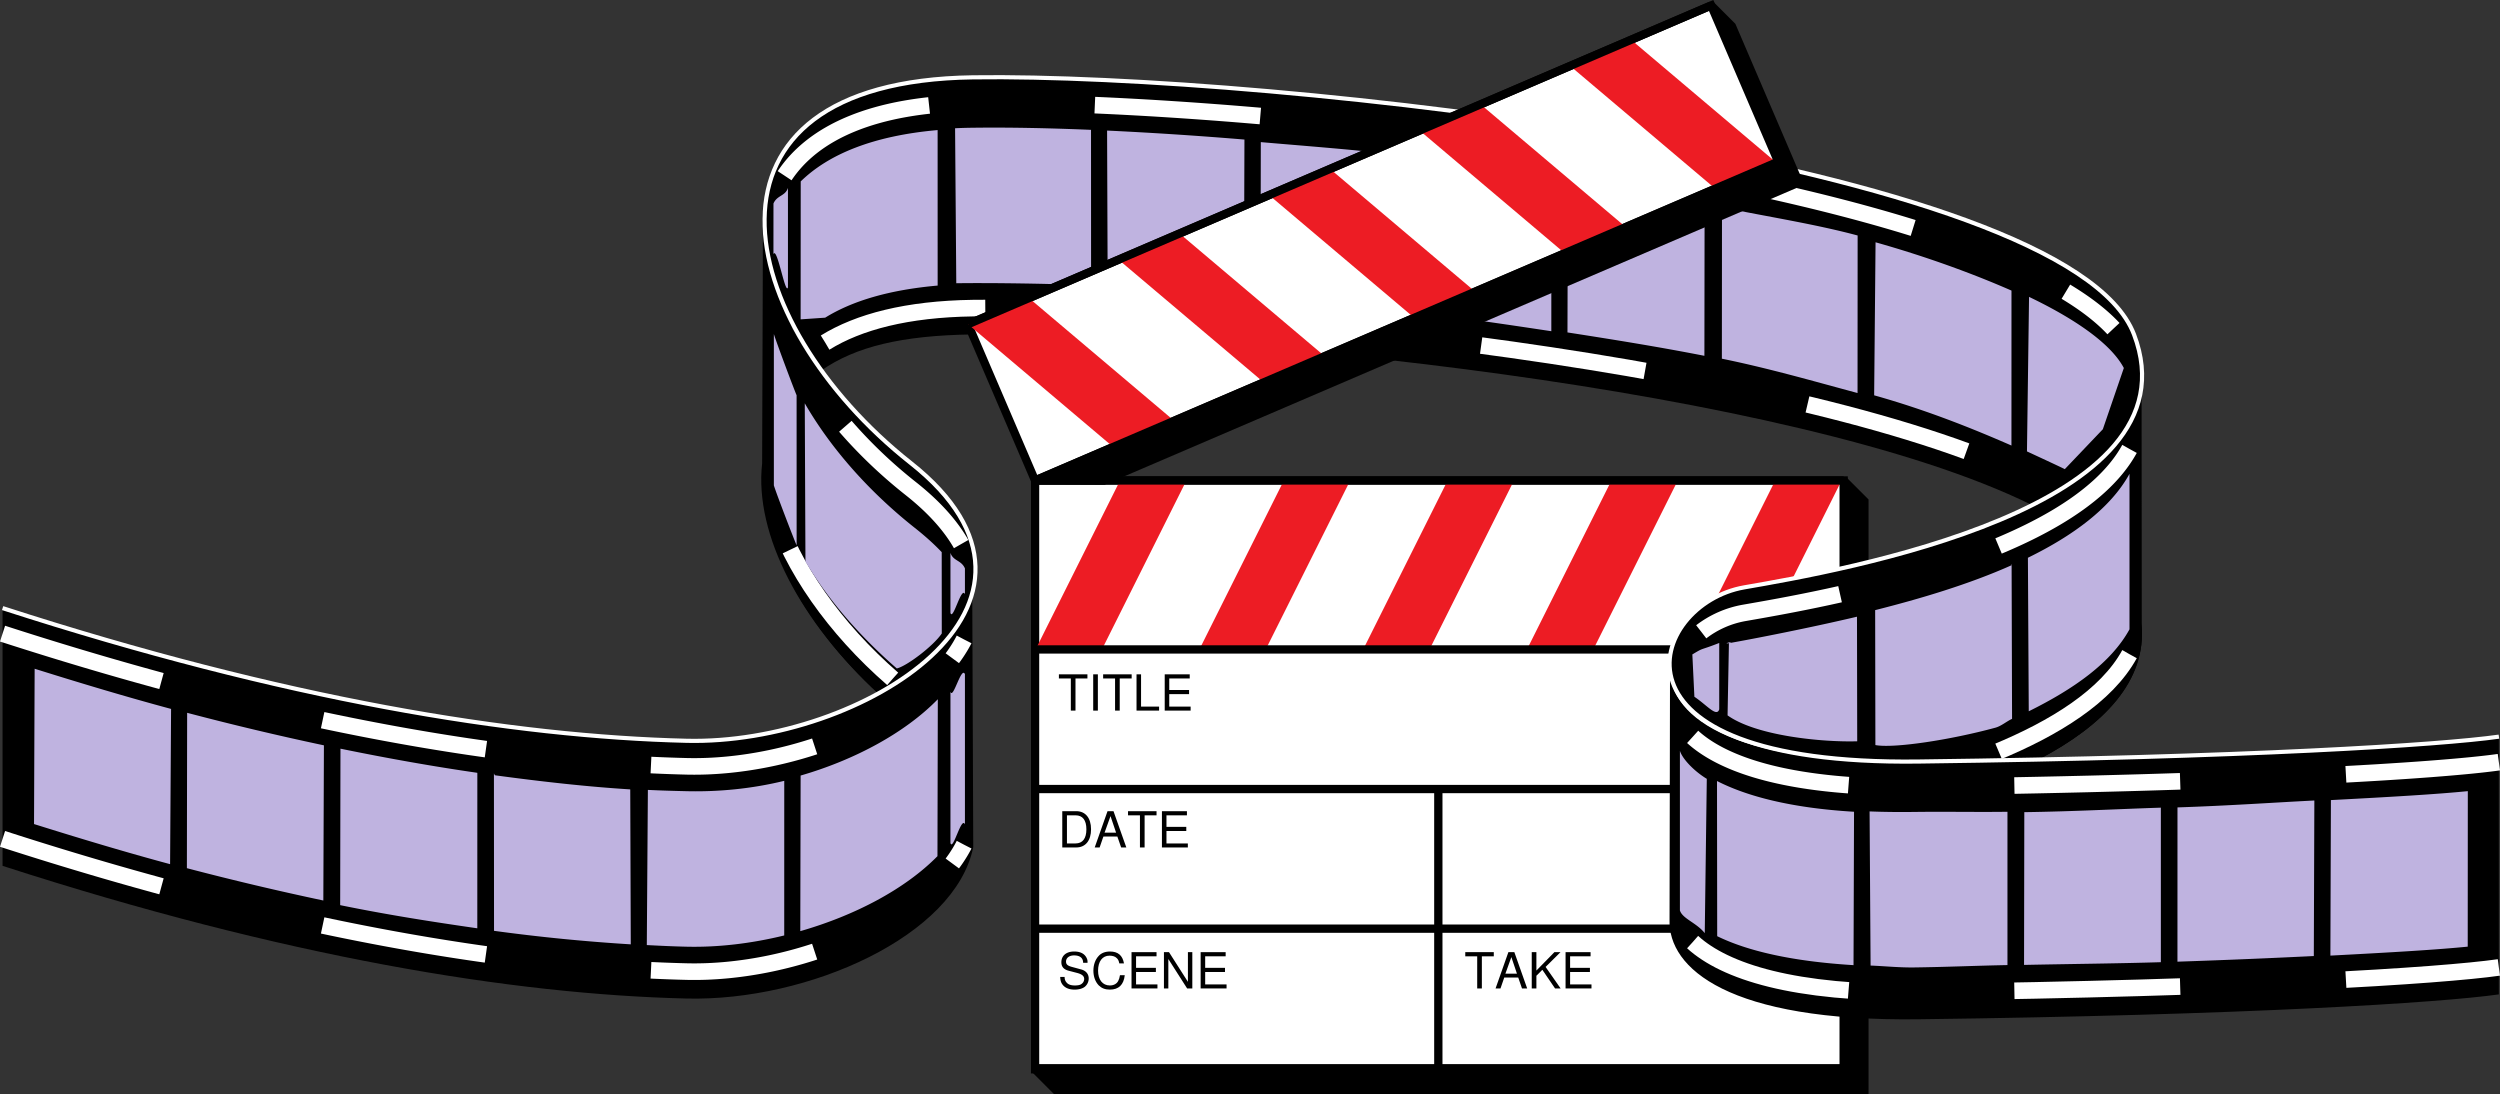 <svg xmlns="http://www.w3.org/2000/svg" xmlns:xlink="http://www.w3.org/1999/xlink" width="301.447" height="131.934"><rect width="100%" height="100%" fill="#333333" stroke="none"/><defs><path id="a" d="M2.125-3.875h1.438v-.5H.124v.5h1.438V0h.562Zm0 0"/><path id="b" d="M1.156-4.375H.594V0h.562zm0 0"/><path id="c" d="M1.031-4.375H.484V0h2.72v-.484H1.03Zm0 0"/><path id="d" d="M1.094-1.984h2.39v-.5h-2.39v-1.391h2.468v-.5H.547V0h3.125v-.484H1.094Zm0 0"/><path id="e" d="M3.578-3.094c0-.297-.015-.375-.11-.578-.25-.515-.75-.781-1.5-.781-.952 0-1.546.5-1.546 1.297 0 .531.281.86.86 1.015l1.077.282c.563.156.813.375.813.718a.733.733 0 0 1-.313.594c-.171.14-.453.188-.812.188-.469 0-.797-.11-1-.36C.875-.906.813-1.125.813-1.39H.28c.016.407.094.672.266.907.297.406.797.625 1.469.625.515 0 .953-.125 1.234-.344a1.3 1.3 0 0 0 .469-1c0-.531-.328-.938-.922-1.094l-1.094-.297c-.531-.14-.719-.312-.719-.64 0-.454.391-.75.97-.75.702 0 1.093.312 1.093.89zm0 0"/><path id="f" d="M3.969-3.016c-.172-.968-.719-1.437-1.688-1.437-.578 0-1.062.187-1.375.547C.5-3.47.281-2.844.281-2.141c0 .72.235 1.344.64 1.766.345.344.766.516 1.345.516 1.062 0 1.671-.579 1.796-1.735h-.578c-.046.297-.109.5-.203.672-.172.36-.547.563-1.015.563C1.39-.36.844-1.047.844-2.141c0-1.125.531-1.812 1.375-1.812.36 0 .687.094.86.281.171.14.265.328.327.656Zm0 0"/><path id="g" d="M3.875-4.375h-.531v3.578L1.063-4.375h-.61V0h.531v-3.547L3.25 0h.625zm0 0"/><path id="h" d="M2.844-1.313 3.297 0h.625L2.375-4.375h-.719L.11 0h.594l.453-1.313Zm-.156-.468H1.296l.719-2zm0 0"/><path id="i" d="m1.031-1.531.719-.719L3.281 0h.672L2.141-2.594l1.796-1.781h-.734L1.031-2.156v-2.219H.47V0h.562zm0 0"/><path id="j" d="M.531 0H2.22C3.329 0 4-.828 4-2.188c0-1.359-.672-2.187-1.781-2.187H.53zm.563-.484v-3.391h1.031c.86 0 1.313.578 1.313 1.688 0 1.109-.454 1.703-1.313 1.703zm0 0"/></defs><path stroke="#000" d="m124.682 128.809 2.625 2.625h97.5v-71l-2.5-2.5"/><path fill="#fff" d="M222.307 128.934v-71h-97.5v71h97.5"/><path fill="none" stroke="#000" d="M222.307 128.934v-71h-97.5v71zm0 0"/><path fill="#ed1c24" d="m143.057 57.934-10.25 20.5h-8l10.25-20.5h8m9.5 20.5 10.25-20.5h-8l-10.25 20.5h8m19.75 0 10.25-20.5h-8l-10.25 20.5h8m19.75 0 10.25-20.5h-8l-10.25 20.5h8m30-20.5-10.25 20.5h-8l10.25-20.5h8"/><path fill="none" stroke="#000" d="M222.182 78.309h-97.5m97.5 16.832h-97.5m97.5 16.836h-97.5m97.5 16.832h-97.5m48.75-33.25v33.25"/><g transform="translate(-133.193 -287.597)"><use xlink:href="#a" width="100%" height="100%" x="260.75" y="373.282"/><use xlink:href="#b" width="100%" height="100%" x="264.416" y="373.282"/><use xlink:href="#a" width="100%" height="100%" x="266.084" y="373.282"/><use xlink:href="#c" width="100%" height="100%" x="269.75" y="373.282"/><use xlink:href="#d" width="100%" height="100%" x="273.086" y="373.282"/></g><g transform="translate(-133.193 -287.597)"><use xlink:href="#e" width="100%" height="100%" x="260.75" y="406.782"/><use xlink:href="#f" width="100%" height="100%" x="264.752" y="406.782"/><use xlink:href="#d" width="100%" height="100%" x="269.084" y="406.782"/><use xlink:href="#g" width="100%" height="100%" x="273.086" y="406.782"/><use xlink:href="#d" width="100%" height="100%" x="277.418" y="406.782"/></g><g transform="translate(-133.193 -287.597)"><use xlink:href="#a" width="100%" height="100%" x="309.75" y="406.782"/><use xlink:href="#h" width="100%" height="100%" x="313.416" y="406.782"/><use xlink:href="#i" width="100%" height="100%" x="317.418" y="406.782"/><use xlink:href="#d" width="100%" height="100%" x="321.42" y="406.782"/></g><g transform="translate(-133.193 -287.597)"><use xlink:href="#j" width="100%" height="100%" x="260.75" y="389.782"/><use xlink:href="#h" width="100%" height="100%" x="265.082" y="389.782"/><use xlink:href="#a" width="100%" height="100%" x="269.084" y="389.782"/><use xlink:href="#d" width="100%" height="100%" x="272.75" y="389.782"/></g><path fill="none" stroke="#000" d="M224.682 131.309h-97.5m95.125-73.375h-97.5"/><path d="m117.23 70.43.124 31.707c-2.164 10.73-19.91 18.613-34.547 18.266-21-.5-48.5-5-82.5-16v-31c34 11 61.5 15.5 82.5 16 14.836.355 32.664-8.028 34.422-18.973m84.141 9.723c-.414 5.918 6.676 12.047 29.937 11.75 39.5-.5 63-2 70-3v31c-7 1-30.5 2.5-70 3-22.914.289-30.18-6.149-29.996-12l.059-30.75m43.578-19.282c9.383-4.699 15.902-11.265 12.367-20.546-8-21-104.5-31.5-140-31-28.476.398-29.91 19.168-18.273 35.34 4.105-2.856 9.668-4.223 18.273-4.34 29.133-.414 98.965 6.418 127.633 20.546"/><path d="M105.995 83.711c11.297-6.355 17.125-17.082 3.687-27.707C98.34 47.036 91.03 34.79 92.002 25.086l-.105 30.797c-.972 8.621 4.719 19.23 14.098 27.828m139.985 7.782c-4.419.09-9.759.347-14.673.41-39.5.5-32.5-19-21-21 10.707-1.864 49.121-8.543 47.91-26.403l.005 30.684c.687 7.023-4.727 12.332-12.243 16.309"/><path d="m91.991 25.047.035 30.735c-.976 8.617 4.59 19.332 13.969 27.93M258.178 44.45l.043 30.734c.688 7.023-4.726 12.332-12.242 16.309"/><path fill="none" stroke="#fff" stroke-dasharray="20, 20, 20, 20, 20, 20" stroke-width="2" d="M.307 76.403c34 11 61.5 15.5 82.5 16 13.125.312 28.79-6.211 33.442-15.297m-.356-11.5c-1.257-2.207-3.242-4.457-6.086-6.703-7.347-5.809-12.941-13.02-15.71-20.016m.515-17.699c3.426-5.156 10.637-8.613 22.695-8.785 33.301-.469 120.286 8.742 137.532 27.222m1.933 14.508c-7.101 12.965-37.191 18.156-46.465 19.77a11.903 11.903 0 0 0-5.171 2.277M204.1 88.852c3.883 3.535 12.18 6.242 27.207 6.05 39.5-.5 63-2 70-3m-301 9.251c34 11 61.5 15.5 82.5 16 13.125.312 28.79-6.211 33.442-15.297"/><path fill="none" stroke="#fff" stroke-dasharray="20, 20, 20, 20, 20, 20" stroke-width="2" d="M107.636 81.852c-7.024-6.113-12.165-13.477-14.325-20.45m6.188-20.097c4.039-2.504 9.875-4.039 17.808-4.152 29.442-.414 100.84 6.738 128.914 21.168m10.551 20.562c-2.765 5.051-9.023 8.922-16.176 11.863M204.1 113.602c3.883 3.535 12.18 6.242 27.207 6.05 39.5-.5 63-2 70-3"/><path fill="none" stroke="#fff" stroke-width=".5" d="M.315 73.325c34 11 61.5 15.5 82.5 16s48.5-16.5 27-33.5-28-46 7.5-46.5 132 10 140 31-35.5 28.5-47 30.5-18.5 21.5 21 21 63-2 70-3"/><path fill="#bfb3e0" d="M244.409 54.43c.625.293 3.977 1.84 4.562 2.14l4.586-4.812 2.532-7.383c-1.782-3.367-7.012-6.464-11.43-8.578m12.113 40.086c-2.222 4.059-6.765 7.219-12.148 9.883l-.102-18.512c5.473-2.68 10-6.011 12.25-10.12v18.75m24.223 39.343.062-18.754c7.336-.383 12.84-.71 16.508-1.078l-.011 18.75c-3.692.371-9.176.695-16.56 1.082m-18.441.73.004-18.601c6.211-.203 11.711-.594 16.504-.832l-.066 18.754c-4.762.234-10.281.476-16.441.68M244.089 97.93c5.918-.082 11.43-.383 16.464-.543v18.633c-5.054.156-10.554.207-16.496.328l.032-18.418m-18.106-50.262c6.238 1.746 11.82 3.98 16.555 6.055l.004-18.684c-4.652-2.043-10.277-4.101-16.39-5.824l-.169 18.453m16.629 20.462c-5.207 2.335-11.105 4.073-16.508 5.44l.028 16.27c2.175.418 9-.605 14.464-2.094.731-.199 1.336-.757 2.016-1.066l-.055-18.672M207.62 43.25c5.676 1.157 11.273 2.774 16.36 4.141l.011-18.996c-5.086-1.367-10.68-2.234-16.356-3.39l-.015 18.245m16.32 46.133-.027-15.023c-5.629 1.332-12.54 2.687-15.442 3.191-.953.168.872-.387 0 0l-.164 8.707c3.5 2.5 11.516 3.25 15.633 3.125m-16.883 23.5c3.594 1.758 8.93 3.035 16.438 3.492l.062-18.496c-7.578-.449-12.925-1.863-16.523-3.707l.023 18.711m-18.054-72.801c5.605.871 11.14 1.766 16.511 2.82l.024-18.616c-5.352-1.055-10.895-2.075-16.485-2.946l-.05 18.742M170.51 19.07c5.497.653 11.02 1.282 16.547 2.118v18.75c-5.535-.836-11.054-1.652-16.554-2.305l.008-18.562m-36.95 15.496c5.055.238 10.637.59 16.43 1.066l.062-18.805a468.642 468.642 0 0 0-16.562-1.085l.07 18.824m-34.062 3.738c3.281-2.035 7.746-3.355 13.562-3.871l-.004-18.75c-7.8.687-13.168 2.926-16.508 6.191l-.011 16.633 2.96-.203m8.638 42.297c-4.508-3.922-8.348-8.363-11.016-12.883l-.082-19.09c3.086 5.348 7.664 10.59 13.27 15.024 1.238.98 2.32 1.949 3.242 2.925l.008 9.805c-1 1.5-4.22 3.938-5.422 4.219m4.902 22.637.043-18.926c-3.922 4.023-9.973 7.3-16.543 9.203l-.04 18.762c6.563-1.883 12.614-5.051 16.54-9.04m-18.473-9.085-.004 18.644c-3.91.961-7.937 1.446-11.754 1.356-1.59-.035-3.152-.11-4.816-.196l.129-18.71c1.574.078 3.18.12 4.687.156 3.817.09 7.844-.29 11.758-1.25m-35.008-.895.012 18.98a222.48 222.48 0 0 0 16.488 1.63l-.062-18.684c-5.086-.313-10.57-.922-16.328-1.703m-2.11-.223-.004 18.676c-5.254-.758-10.738-1.605-16.535-2.793l.035-18.867c5.77 1.183 11.266 2.156 16.497 2.91m-18.563 15.398.07-18.71a349.332 349.332 0 0 1-16.492-3.922l-.031 18.734a354.516 354.516 0 0 0 16.453 3.898M4.178 80.637c5.696 1.785 11.133 3.414 16.45 4.844L20.51 104.2c-5.27-1.418-10.77-3.067-16.407-4.836l.074-18.727m147.849-63.5-.031 18.586c5.289.453 10.91 1.031 16.508 1.676l.05-18.738c-5.585-.645-11.246-1.067-16.527-1.524m-36.719 17.016-.144-18.688a53.78 53.78 0 0 1 2.144-.062c4.032-.055 8.856.027 14.246.254l.008 18.754c-5.394-.23-12.218-.313-16.254-.258M225.432 97.84l.121 18.586c1.653.063 3.403.25 5.254.227 3.907-.051 7.657-.219 11.25-.285V97.883c-3.593.051-7.343-.031-11.25.02-1.898.023-3.687.004-5.375-.063M93.311 40.278c.309 1.004 2.313 6.367 2.742 7.383l.004 18.105c-.433-1.016-2.437-6.234-2.746-7.238v-18.25m109.25 50.25c.309 1.004 1.746 2.48 3.242 3.383l-.246 18.605c-1-1.258-2.687-1.734-2.996-2.738v-19.25m4.742-13c-2.496.98-1.746.48-3.242 1.383l.246 5.105c1.5.992 2.688 2.516 2.996 1.512v-8m-92.699 5.879c.313 1.004 1.313-3.133 1.746-2.118v18.106c-.43-1.016-1.433 3.266-1.746 2.262v-18.25m0-16.75c.313 1.004 1.313.867 1.746 1.882v3.106c-.43-1.016-1.433 3.266-1.746 2.262v-7.25m-19.594-44c-.312 1.004-1.312.867-1.746 1.882l-.004 6.106c.434-1.016 1.438 5.016 1.75 4.012v-12"/><path stroke="#000" d="m206.327.657 2.5 2.5 8.082 18.84-83.828 35.96-5.149-.023h-3.125"/><path fill="#fff" d="M214.409 19.496 206.327.656l-89.602 38.438 8.082 18.84 89.602-38.438"/><path fill="none" stroke="#000" d="M214.409 19.496 206.327.656l-89.602 38.438 8.082 18.84zm0 0"/><path fill="#ed1c24" d="m141.577 50.739-17.5-14.797-7.352 3.152 17.5 14.8 7.352-3.155m.653-22.582 17.5 14.796-7.352 3.153-17.504-14.797 7.355-3.152m18.149-7.789 17.5 14.8-7.352 3.153-17.5-14.797 7.352-3.156m18.152-7.786 17.5 14.797-7.352 3.157-17.503-14.801 7.355-3.153m35.648 7.012-17.5-14.797-7.351 3.153 17.5 14.8 7.351-3.156"/><path fill="#fff" stroke="#000" d="m206.327.657-89.602 38.437m8.082 18.84 89.602-38.438"/></svg>
